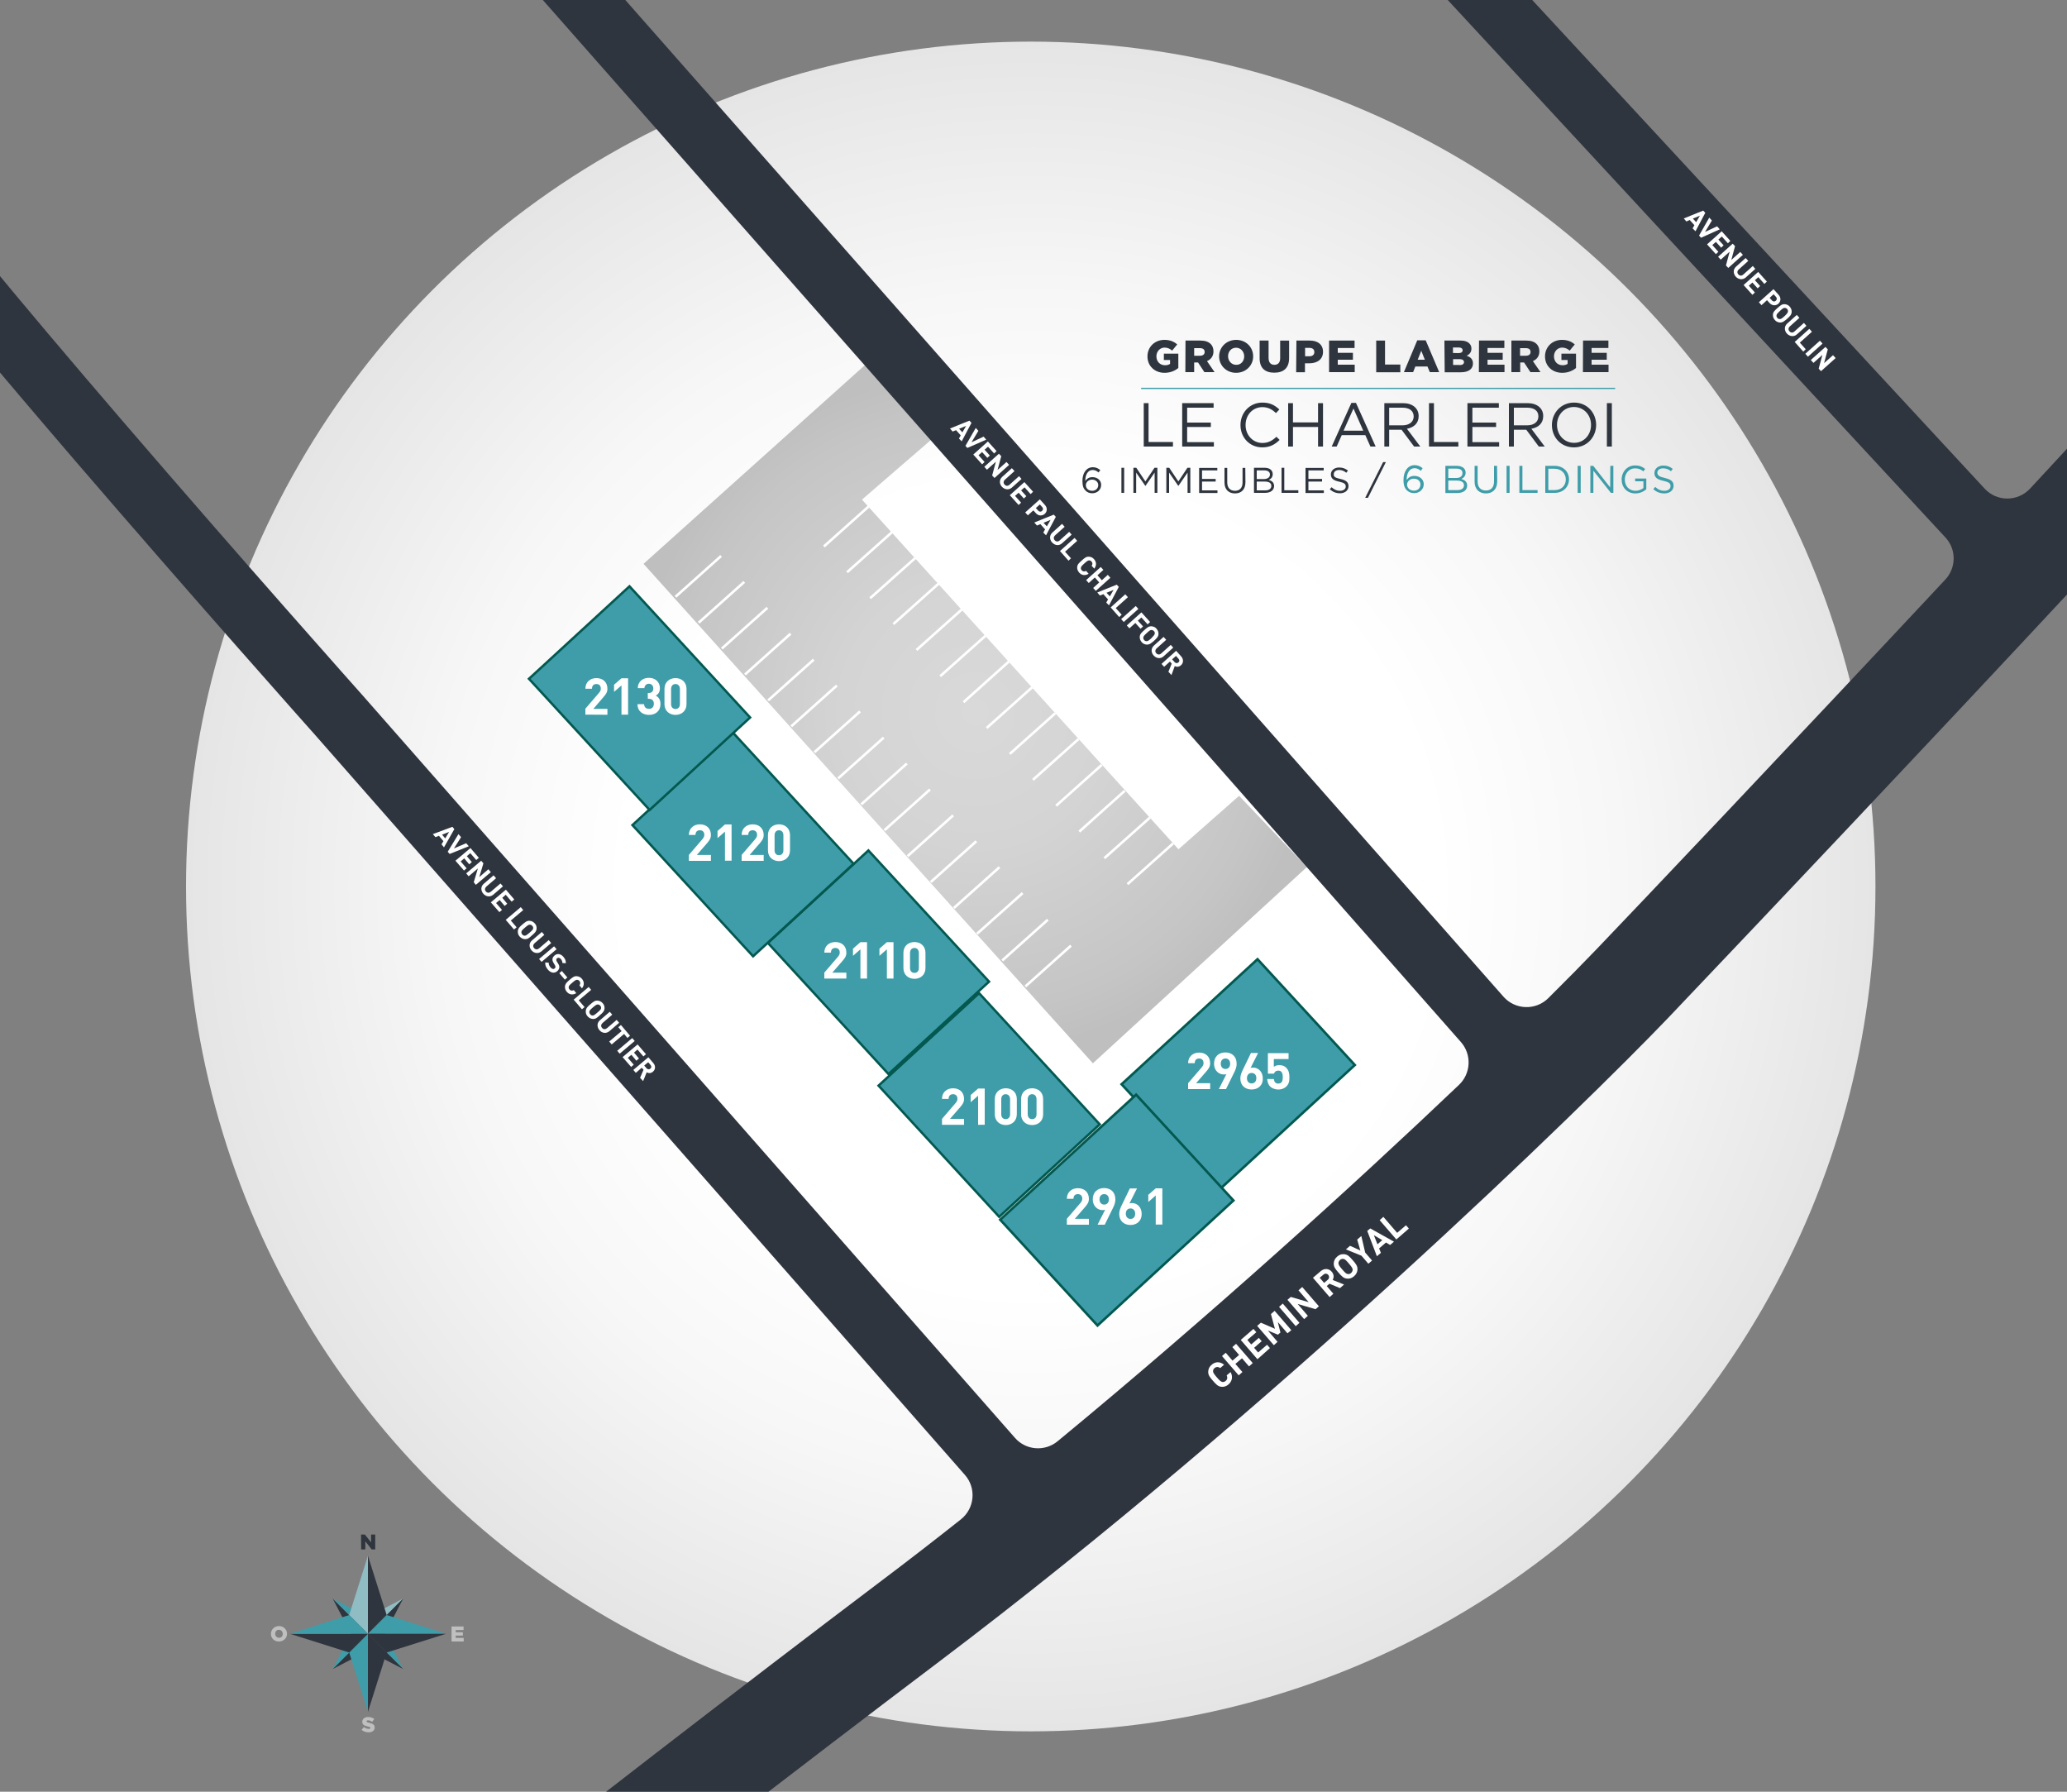 <?xml version="1.0" encoding="utf-8"?>
<!-- Generator: Adobe Illustrator 23.0.6, SVG Export Plug-In . SVG Version: 6.00 Build 0)  -->
<svg version="1.1" id="Calque_1" xmlns="http://www.w3.org/2000/svg" xmlns:xlink="http://www.w3.org/1999/xlink" x="0px" y="0px"
	 viewBox="0 0 1500 1300" style="enable-background:new 0 0 1500 1300;" xml:space="preserve">
<rect x="0" y="0" width="1500" height="1300" fill="#808080" stroke="none"/>
<style type="text/css">
	.st0{fill:url(#SVGID_1_);}
	.st1{fill:#90BCC4;}
	.st2{fill:#2F353E;}
	.st3{fill:#3E9DA8;}
	.st4{fill:#BFBFBF;}
	.st5{display:none;fill:#E5E5E5;}
	.st6{display:none;fill:url(#SVGID_2_);}
	.st7{display:none;}
	.st8{display:inline;fill:#2F353E;}
	.st9{display:inline;}
	.st10{fill:#CCFFFF;}
	.st11{fill:#3E9DA8;stroke:#035850;stroke-width:1.815;stroke-miterlimit:10;}
	.st12{fill:#3E9DA8;stroke:#035850;stroke-width:1.738;stroke-miterlimit:10;}
	.st13{fill:url(#SVGID_3_);}
	.st14{fill:none;stroke:#FFFFFF;stroke-width:1.839;stroke-miterlimit:10;}
	.st15{fill:#FFFFFF;}
	.st16{display:none;fill:none;stroke:#2F353E;stroke-width:72;stroke-miterlimit:10;}
	.st17{display:none;fill:none;stroke:#2F353E;stroke-width:45;stroke-miterlimit:10;}
	.st18{fill:none;stroke:#3E9DA8;stroke-width:0.905;stroke-miterlimit:10;}
</style>
<g id="Layer_6">
	
		<radialGradient id="SVGID_1_" cx="748" cy="-44.8" r="613" gradientTransform="matrix(1 0 0 1 0 688)" gradientUnits="userSpaceOnUse">
		<stop  offset="0.48" style="stop-color:#FFFFFF"/>
		<stop  offset="0.699" style="stop-color:#F7F7F7"/>
		<stop  offset="1" style="stop-color:#E5E5E5"/>
	</radialGradient>
	<circle class="st0" cx="748" cy="643.2" r="613"/>
	<g>
		<g>
			<polygon class="st1" points="267,1173.1 267,1185.4 292.6,1159.8 			"/>
			<polygon class="st2" points="292.6,1159.8 267,1185.4 279.3,1185.4 			"/>
		</g>
		<g>
			<polygon class="st2" points="267,1197.7 267,1185.4 241.4,1211 			"/>
			<polygon class="st3" points="241.4,1211 267,1185.4 254.7,1185.4 			"/>
		</g>
		<g>
			<polygon class="st3" points="279.3,1185.4 267,1185.4 292.6,1211 			"/>
			<polygon class="st2" points="292.6,1211 267,1185.4 267,1197.7 			"/>
		</g>
		<g>
			<polygon class="st2" points="254.7,1185.4 267,1185.4 241.4,1159.8 			"/>
			<polygon class="st3" points="241.4,1159.8 267,1185.4 267,1173.1 			"/>
		</g>
		<g>
			<polygon class="st1" points="253.4,1171.8 267,1185.4 267,1128.8 			"/>
			<polygon class="st2" points="267,1128.8 267,1185.4 280.6,1171.8 			"/>
		</g>
		<g>
			<polygon class="st2" points="280.6,1199 267,1185.4 267,1242.1 			"/>
			<polygon class="st3" points="267,1242.1 267,1185.4 253.4,1199 			"/>
		</g>
		<g>
			<polygon class="st3" points="280.6,1171.8 267,1185.4 323.7,1185.4 			"/>
			<polygon class="st2" points="323.7,1185.4 267,1185.4 280.6,1199 			"/>
		</g>
		<g>
			<polygon class="st2" points="253.4,1199 267,1185.4 210.4,1185.4 			"/>
			<polygon class="st3" points="210.4,1185.4 267,1185.4 253.4,1171.8 			"/>
		</g>
		<path class="st2" d="M262,1113.4h2.8l4.5,5.7v-5.7h3v10.8h-2.6l-4.6-5.9v5.9h-3L262,1113.4L262,1113.4z"/>
		<path class="st4" d="M262.4,1255.1l1.7-2c1.1,0.8,2.3,1.3,3.5,1.3c0.8,0,1.2-0.3,1.2-0.7l0,0c0-0.4-0.4-0.7-1.8-1
			c-2.3-0.5-4.1-1.2-4.1-3.4l0,0c0-2,1.6-3.5,4.2-3.5c1.8,0,3.3,0.5,4.5,1.4l-1.5,2.1c-1-0.7-2.1-1.1-3-1.1c-0.7,0-1.1,0.3-1.1,0.7
			l0,0c0,0.5,0.4,0.7,1.9,1.1c2.5,0.5,4,1.3,4,3.4l0,0c0,2.2-1.8,3.5-4.4,3.5C265.6,1256.9,263.7,1256.3,262.4,1255.1z"/>
		<path class="st4" d="M327.7,1180.1h8.7v2.6h-5.7v1.6h5.2v2.4h-5.2v1.7h5.8v2.6h-8.8V1180.1z"/>
		<path class="st4" d="M196.6,1185.5L196.6,1185.5c0-3.1,2.5-5.7,5.9-5.7c3.3,0,5.8,2.5,5.8,5.6l0,0c0,3.1-2.5,5.6-5.9,5.6
			C199.1,1191.1,196.6,1188.6,196.6,1185.5z M205.2,1185.5L205.2,1185.5c0-1.6-1.1-3-2.8-3c-1.6,0-2.7,1.3-2.7,2.9l0,0
			c0,1.6,1.1,2.9,2.8,2.9C204.1,1188.4,205.2,1187.1,205.2,1185.5z"/>
	</g>
</g>
<g id="Layer_3_copy">
	
		<rect x="468.9" y="644.8" transform="matrix(0.219 -0.976 0.976 0.219 -281.92 1029.564)" class="st5" width="66.8" height="92.2"/>
	
		<radialGradient id="SVGID_2_" cx="848.614" cy="-253.046" r="30.886" gradientTransform="matrix(0.855 -0.646 0.532 0.923 -88.564 1472.258)" gradientUnits="userSpaceOnUse">
		<stop  offset="0" style="stop-color:#34CFC6"/>
		<stop  offset="0.228" style="stop-color:#35CAC6"/>
		<stop  offset="0.488" style="stop-color:#38BCC6"/>
		<stop  offset="0.765" style="stop-color:#3EA6C6"/>
		<stop  offset="1" style="stop-color:#448CC6"/>
	</radialGradient>
	<polygon class="st6" points="469.7,699.8 476.8,668.3 534.2,681.2 527.2,712.7 	"/>
	<g class="st7">
		<ellipse transform="matrix(0.16 -0.987 0.987 0.16 -247.491 1081.109)" class="st8" cx="511.6" cy="686" rx="3" ry="3"/>
		<g class="st9">
			<g>
				<g>
					<g>
						<path class="st2" d="M499.2,693.1c1.7,0.1,2.5-0.3,3.4-0.8c1.1-0.5,2.3-1.1,4.6-1s3.4,0.8,4.5,1.4l0,0l-7.5-8.5
							c-1.1-1.2-2.7-1.9-4.4-1.7l-6.5,0.6c-0.7,0.1-1.2,0.7-1.1,1.3s0.7,1.2,1.4,1.1l6.5-0.6c0.9-0.1,1.7,0.2,2.3,0.9l0.7,0.8
							l-10,4.2c1.3,0.3,2.1,0.8,2.8,1.2C496.8,692.5,497.6,693,499.2,693.1z"/>
					</g>
				</g>
			</g>
			<g>
				<path class="st10" d="M512.6,693.7c-1.1-0.6-2.6-1.2-4.9-1.3c-2.9-0.1-4.5,0.6-5.9,1.3c-1.2,0.6-2.2,1.1-4.4,1
					c-2.1-0.1-3.1-0.7-4.3-1.4c-0.8-0.5-1.6-1-2.8-1.3l-4.6,2c2,0.4,3.3,1.2,4.5,1.9c1.4,0.8,2.6,1.6,5.3,1.7
					c2.6,0.1,3.9-0.5,5.4-1.2c1.7-0.8,3.7-1.8,7.3-1.6c3.6,0.2,5.5,1.3,7.1,2.2l0,0L512.6,693.7z"/>
			</g>
		</g>
	</g>
	
		<rect x="831.5" y="726.9" transform="matrix(0.736 -0.677 0.677 0.736 -290.156 814.61)" class="st11" width="134" height="104.3"/>
	
		<rect x="743.5" y="825.2" transform="matrix(0.736 -0.677 0.677 0.736 -380.033 780.974)" class="st11" width="134" height="104.3"/>
	
		<rect x="668.3" y="736.5" transform="matrix(0.736 -0.677 0.677 0.736 -352.921 698.066)" class="st12" width="99.1" height="129.3"/>
	
		<rect x="588" y="633" transform="matrix(0.736 -0.677 0.677 0.736 -304.057 616.338)" class="st12" width="99.1" height="129.3"/>
	
		<rect x="489.7" y="547.6" transform="matrix(0.736 -0.677 0.677 0.736 -272.178 527.152)" class="st12" width="99.1" height="129.3"/>
	
		<rect x="414.6" y="441.5" transform="matrix(0.736 -0.677 0.677 0.736 -220.17 448.248)" class="st12" width="99.1" height="129.3"/>
	
		<radialGradient id="SVGID_3_" cx="707.7" cy="-171.2" r="247.799" gradientTransform="matrix(1 0 0 1 0 688)" gradientUnits="userSpaceOnUse">
		<stop  offset="0" style="stop-color:#D9D9D9"/>
		<stop  offset="0.392" style="stop-color:#D4D4D4"/>
		<stop  offset="0.871" style="stop-color:#C5C5C5"/>
		<stop  offset="1" style="stop-color:#BFBFBF"/>
	</radialGradient>
	<polygon class="st13" points="899.2,577.4 855.2,616.2 625.5,362.5 684.5,311.5 630.8,262.1 467,409.1 793.1,771.5 948.4,629.1 	
		"/>
	<g>
		<g>
			<line class="st14" x1="631" y1="366.9" x2="597.9" y2="396.5"/>
			<line class="st14" x1="664.6" y1="404.5" x2="631.5" y2="434"/>
			<line class="st14" x1="681.4" y1="423.2" x2="648.3" y2="452.8"/>
			<line class="st14" x1="698.2" y1="442" x2="665.1" y2="471.6"/>
			<line class="st14" x1="647.8" y1="385.7" x2="614.7" y2="415.2"/>
		</g>
	</g>
	<g>
		<g>
			<line class="st14" x1="715.4" y1="461.1" x2="682.3" y2="490.6"/>
			<line class="st14" x1="749" y1="498.7" x2="716" y2="528.2"/>
			<line class="st14" x1="782.7" y1="536.2" x2="749.6" y2="565.8"/>
			<line class="st14" x1="799.5" y1="555" x2="766.4" y2="584.6"/>
			<line class="st14" x1="816.2" y1="573.8" x2="783.2" y2="603.4"/>
			<line class="st14" x1="732.2" y1="479.9" x2="699.2" y2="509.5"/>
			<line class="st14" x1="765.8" y1="517.5" x2="732.8" y2="547"/>
		</g>
	</g>
	<g>
		<g>
			<line class="st14" x1="523.3" y1="403.4" x2="490.2" y2="433"/>
			<line class="st14" x1="556.9" y1="441" x2="523.8" y2="470.6"/>
			<line class="st14" x1="590.5" y1="478.6" x2="557.4" y2="508.2"/>
			<line class="st14" x1="607.3" y1="497.4" x2="574.2" y2="527"/>
			<line class="st14" x1="624.1" y1="516.2" x2="591" y2="545.8"/>
			<line class="st14" x1="540.1" y1="422.2" x2="507" y2="451.8"/>
			<line class="st14" x1="573.7" y1="459.8" x2="540.6" y2="489.4"/>
		</g>
	</g>
	<g>
		<g>
			<line class="st14" x1="641.3" y1="535.2" x2="608.2" y2="564.8"/>
			<line class="st14" x1="674.9" y1="572.8" x2="641.8" y2="602.4"/>
			<line class="st14" x1="708.5" y1="610.4" x2="675.4" y2="640"/>
			<line class="st14" x1="725.3" y1="629.2" x2="692.2" y2="658.8"/>
			<line class="st14" x1="742.1" y1="648" x2="709" y2="677.5"/>
			<line class="st14" x1="658.1" y1="554" x2="625" y2="583.6"/>
			<line class="st14" x1="691.7" y1="591.6" x2="658.6" y2="621.2"/>
		</g>
	</g>
	<g>
		<g>
			<line class="st14" x1="834.5" y1="593.2" x2="801.4" y2="622.7"/>
			<line class="st14" x1="851.3" y1="612" x2="818.2" y2="641.5"/>
		</g>
	</g>
	<g>
		<g>
			<line class="st14" x1="760.4" y1="667.3" x2="727.3" y2="696.9"/>
			<line class="st14" x1="777.2" y1="686.1" x2="744.1" y2="715.7"/>
		</g>
	</g>
	<g>
		<path class="st15" d="M424.8,518.5v-4.3l9.8-11.4c1-1.1,1.4-2,1.4-3.2c0-2-1.1-3.3-3.2-3.3c-1.6,0-3.2,0.8-3.2,3.4h-4.8
			c0-4.8,3.5-7.7,8-7.7c4.7,0,8,2.9,8,7.7c0,2.5-1,3.9-2.8,6l-7.4,8.6h10.2v4.3L424.8,518.5L424.8,518.5z"/>
		<path class="st15" d="M451,518.5v-21.2l-5.4,4.7v-5.2l5.4-4.7h4.8v26.4H451z"/>
		<path class="st15" d="M471,518.7c-4.3,0-8.3-2.3-8.4-7.8h4.8c0.1,2.4,1.7,3.4,3.6,3.4c2.1,0,3.5-1.3,3.5-3.7
			c0-2.2-1.3-3.6-3.7-3.6h-0.7v-4.2h0.7c2.3,0,3.3-1.4,3.3-3.3c0-2.2-1.5-3.4-3.2-3.4c-1.8,0-3.1,1.2-3.3,3.2h-4.8
			c0.1-4.7,3.6-7.5,8.1-7.5c4.7,0,8,3.1,8,7.5c0,2.9-1.3,4.5-3,5.4c1.9,1,3.4,2.8,3.4,6C479.3,516.1,475.5,518.7,471,518.7z"/>
		<path class="st15" d="M490.2,518.7c-4.3,0-8-2.8-8-7.8v-11.1c0-5,3.7-7.8,8-7.8s8,2.8,8,7.8v11.1
			C498.2,515.9,494.5,518.7,490.2,518.7z M493.4,499.9c0-2.2-1.3-3.6-3.2-3.6c-1.9,0-3.2,1.4-3.2,3.6v11c0,2.2,1.3,3.5,3.2,3.5
			s3.2-1.3,3.2-3.5V499.9z"/>
	</g>
	<g>
		<path class="st15" d="M499.9,624.6v-4.3l9.8-11.4c1-1.2,1.4-2,1.4-3.2c0-2-1.1-3.3-3.2-3.3c-1.6,0-3.2,0.8-3.2,3.4h-4.8
			c0-4.8,3.5-7.7,8-7.7c4.7,0,8,2.9,8,7.7c0,2.5-1,3.9-2.8,6l-7.4,8.5h10.2v4.3H499.9L499.9,624.6z"/>
		<path class="st15" d="M526.1,624.6v-21.2l-5.4,4.7v-5.2l5.4-4.7h4.8v26.3h-4.8V624.6z"/>
		<path class="st15" d="M538.2,624.6v-4.3l9.8-11.4c1-1.2,1.4-2,1.4-3.2c0-2-1.2-3.3-3.2-3.3c-1.6,0-3.2,0.8-3.2,3.4h-4.8
			c0-4.8,3.5-7.7,8-7.7c4.7,0,8,2.9,8,7.7c0,2.5-1,3.9-2.8,6l-7.4,8.5h10.2v4.3H538.2L538.2,624.6z"/>
		<path class="st15" d="M565.3,624.8c-4.3,0-8-2.8-8-7.8v-11.1c0-5,3.7-7.8,8-7.8s8,2.8,8,7.8V617
			C573.3,622,569.6,624.8,565.3,624.8z M568.5,606c0-2.2-1.3-3.6-3.2-3.6s-3.2,1.4-3.2,3.6v11c0,2.2,1.3,3.5,3.2,3.5
			s3.2-1.3,3.2-3.5V606z"/>
	</g>
	<g>
		<path class="st15" d="M598.2,710v-4.3l9.8-11.4c1-1.2,1.4-2,1.4-3.2c0-2-1.2-3.3-3.2-3.3c-1.6,0-3.2,0.8-3.2,3.4h-4.8
			c0-4.8,3.5-7.7,8-7.7c4.7,0,8,2.9,8,7.7c0,2.5-1,3.9-2.8,6l-7.4,8.5h10.2v4.3H598.2L598.2,710z"/>
		<path class="st15" d="M624.4,710v-21.2l-5.4,4.7v-5.2l5.4-4.7h4.8V710H624.4z"/>
		<path class="st15" d="M643.6,710v-21.2l-5.4,4.7v-5.2l5.4-4.7h4.8V710H643.6z"/>
		<path class="st15" d="M663.6,710.2c-4.3,0-8-2.8-8-7.8v-11.1c0-5,3.7-7.8,8-7.8s8,2.8,8,7.8v11.1
			C671.6,707.4,667.9,710.2,663.6,710.2z M666.8,691.4c0-2.2-1.3-3.6-3.2-3.6s-3.2,1.4-3.2,3.6v11c0,2.2,1.3,3.5,3.2,3.5
			s3.2-1.3,3.2-3.5V691.4z"/>
	</g>
	<g>
		<path class="st15" d="M683.6,816.1v-4.3l9.8-11.4c1-1.2,1.4-2,1.4-3.2c0-2-1.2-3.3-3.2-3.3c-1.6,0-3.2,0.8-3.2,3.4h-4.8
			c0-4.8,3.5-7.7,8-7.7c4.7,0,8,2.9,8,7.7c0,2.5-1,3.9-2.8,6l-7.4,8.5h10.2v4.3H683.6L683.6,816.1z"/>
		<path class="st15" d="M709.8,816.1V795l-5.4,4.7v-5.2l5.4-4.7h4.8v26.3H709.8z"/>
		<path class="st15" d="M729.9,816.3c-4.3,0-8-2.8-8-7.8v-11.1c0-5,3.7-7.8,8-7.8s8,2.8,8,7.8v11.1
			C737.8,813.5,734.2,816.3,729.9,816.3z M733,797.5c0-2.2-1.3-3.6-3.2-3.6s-3.2,1.4-3.2,3.6v11c0,2.2,1.3,3.5,3.2,3.5
			s3.2-1.3,3.2-3.5V797.5z"/>
		<path class="st15" d="M749,816.3c-4.3,0-8-2.8-8-7.8v-11.1c0-5,3.7-7.8,8-7.8s8,2.8,8,7.8v11.1C757,813.5,753.3,816.3,749,816.3z
			 M752.2,797.5c0-2.2-1.3-3.6-3.2-3.6s-3.2,1.4-3.2,3.6v11c0,2.2,1.3,3.5,3.2,3.5s3.2-1.3,3.2-3.5V797.5z"/>
	</g>
	<g>
		<path class="st15" d="M774.2,888.6v-4.3l9.8-11.4c1-1.2,1.4-2,1.4-3.2c0-2-1.2-3.3-3.2-3.3c-1.6,0-3.2,0.8-3.2,3.4h-4.8
			c0-4.8,3.5-7.7,8-7.7c4.7,0,8,2.9,8,7.7c0,2.5-1,3.9-2.8,6l-7.4,8.5h10.2v4.3H774.2L774.2,888.6z"/>
		<path class="st15" d="M807.3,877.2l-5.6,11.4h-5.2l5.5-10.9c-0.6,0.3-1.3,0.3-2,0.3c-3.5,0-7-2.9-7-7.8c0-5.2,3.5-8.2,8.2-8.2
			s8.2,2.9,8.2,8.1C809.5,872.6,808.5,874.8,807.3,877.2z M801.3,866.4c-2,0-3.4,1.4-3.4,3.8c0,2.3,1.4,3.8,3.4,3.8s3.4-1.4,3.4-3.8
			C804.7,867.8,803.3,866.4,801.3,866.4z"/>
		<path class="st15" d="M820.4,888.8c-4.7,0-8.2-2.9-8.2-8.1c0-2.4,1-4.6,2.2-7l5.5-11.4h5.2l-5.5,10.9c0.6-0.3,1.3-0.3,2-0.3
			c3.5,0,6.9,2.9,6.9,7.8C828.6,885.8,825,888.8,820.4,888.8z M820.4,876.8c-2,0-3.4,1.4-3.4,3.8s1.4,3.8,3.4,3.8s3.4-1.4,3.4-3.8
			C823.8,878.3,822.4,876.8,820.4,876.8z"/>
		<path class="st15" d="M838.7,888.6v-21.2l-5.4,4.7v-5.2l5.4-4.7h4.8v26.3h-4.8V888.6z"/>
	</g>
	<g>
		<path class="st15" d="M862.2,790.2v-4.3l9.8-11.4c1-1.2,1.4-2,1.4-3.2c0-2-1.2-3.3-3.2-3.3c-1.6,0-3.2,0.8-3.2,3.4h-4.8
			c0-4.8,3.5-7.7,8-7.7c4.7,0,8,2.9,8,7.7c0,2.5-1,3.9-2.8,6l-7.4,8.5h10.2v4.3H862.2L862.2,790.2z"/>
		<path class="st15" d="M895.3,778.8l-5.6,11.4h-5.2l5.5-10.9c-0.6,0.3-1.3,0.3-2,0.3c-3.5,0-7-2.9-7-7.8c0-5.2,3.5-8.2,8.2-8.2
			s8.2,2.9,8.2,8.1C897.5,774.2,896.5,776.5,895.3,778.8z M889.3,768c-2,0-3.4,1.4-3.4,3.8c0,2.3,1.4,3.8,3.4,3.8s3.4-1.4,3.4-3.8
			S891.3,768,889.3,768z"/>
		<path class="st15" d="M908.3,790.5c-4.7,0-8.2-2.9-8.2-8.1c0-2.4,1-4.6,2.2-7l5.5-11.4h5.2l-5.5,10.9c0.6-0.3,1.3-0.3,2-0.3
			c3.5,0,6.9,2.9,6.9,7.8C916.6,787.4,913,790.5,908.3,790.5z M908.3,778.5c-2,0-3.4,1.4-3.4,3.8s1.4,3.8,3.4,3.8s3.4-1.4,3.4-3.8
			C911.8,780,910.4,778.5,908.3,778.5z"/>
		<path class="st15" d="M933.5,788.3c-1.2,1.2-3.1,2.2-5.8,2.2s-4.7-1-5.9-2.1c-1.6-1.6-2-3.5-2.2-5.5h4.8c0.3,2.1,1.2,3.3,3.2,3.3
			c0.9,0,1.7-0.3,2.3-0.8c0.8-0.8,1-2.3,1-3.9c0-3-0.9-4.7-3.2-4.7c-2,0-2.8,1.1-3.2,2.2h-4.4v-14.9h15v4.3h-10.7v5.7
			c0.7-0.7,2.2-1.3,4-1.3c2.2,0,3.8,0.7,4.9,1.8c2.1,2.1,2.4,4.5,2.4,7C935.8,784.3,935.4,786.4,933.5,788.3z"/>
	</g>
</g>
<g id="Calque_8">
	<path class="st2" d="M1655.6,153.1c-34.9,41.4-105.2,118.3-182.5,201.5c-8.9,9.5-24,9.5-32.8,0L866.8-264.7
		c-8.4-9.1-22.6-9.6-31.6-1.2l-0.2,0.2c-9.1,8.4-9.6,22.6-1.2,31.6l578,624.1c8,8.6,7.9,21.9-0.1,30.5
		c-112.9,120.8-224.8,238.7-253.1,268.2c-9.4,9.8-21.2,21.8-35,35.5c-9.1,9.1-24.1,8.6-32.6-1.1C950.2,563.4,418.2-40.3,379.5-84.3
		c-40.7-46.2-75-82.7-104.6-106.5c-10.4-8.4-25.8-5.9-32.9,5.4l-0.1,0.2c-6.1,9.6-4,22.4,4.9,29.5c29,23.2,64.4,61.9,99,101.1
		c39,44.2,578.2,656.1,714.4,810.7c7.9,9,7.3,22.7-1.4,31c-76.5,72.8-180.6,167.3-291.3,258.6c-9.3,7.7-23.1,6.6-31-2.5l-474-539.4
		l-0.1-0.1c-0.9-1-86.6-97.2-173.5-198.3C-72,118.2-92.2,82.7-94.6,76.3l0,0l-17.3,5.9c-13.9,4.8-19.5,21.5-11.2,33.7
		c18.7,27.5,63.9,86,177.1,217.8c86.5,100.6,172.1,196.7,174.8,199.7l471.4,536.7c8.5,9.6,7.1,24.4-2.9,32.3
		c-19.7,15.6-39.5,30.9-59.3,45.8c-200.3,151.2-487.2,377.2-560.5,435.1c-9.7,7.7-11.4,21.8-3.7,31.4l16.9,21.4
		c7.7,9.7,21.7,11.3,31.4,3.7c73.2-57.8,359.6-283.4,559.3-434.1c241.7-182.4,468.8-404.1,529.3-467.3
		c4.1-4.3,395.9-415.7,500.6-539.7c8.2-9.7,6.7-24.2-3.3-32l-21.4-16.8C1677,142.5,1663.3,143.9,1655.6,153.1z"/>
	<path class="st16" d="M1697.5,158.6c-66,84-447,486-513,555s-292.5,288-525,463.5S82.1,1625.5,82.1,1625.5"/>
	<path class="st17" d="M-115.9,83.6c16.5,48,361.5,435,361.5,435l508.5,579"/>
	<path class="st17" d="M242.6-186.4c33,21,75,66,120,117s745.5,846,745.5,846"/>
	<line class="st17" x1="1454.6" y1="403.1" x2="835.1" y2="-265.9"/>
	<g>
		<g>
			<path class="st15" d="M695.9,318.2l1.3-2.3l-3.4-3.8l-2.5,1l-1.9-2.2l14.1-5.7l1.5,1.6l-7.1,13.4L695.9,318.2z M701.1,309
				l-5.1,2.1l2.4,2.6L701.1,309z"/>
			<path class="st15" d="M702,325l-1.4-1.5l7.5-13l1.9,2.1l-5,8.3l8.8-4.1l1.9,2.2L702,325z"/>
			<path class="st15" d="M706.3,329.8l10.6-9.5l6.3,7l-1.8,1.7l-4.4-4.9l-2.5,2.2l3.8,4.2l-1.8,1.7l-3.8-4.2l-2.6,2.3l4.4,4.9
				l-1.8,1.7L706.3,329.8z"/>
			<path class="st15" d="M720,345l2.7-10l-6.5,5.8l-1.9-2.1l10.6-9.5l1.7,1.8l-2.7,10l6.5-5.8l1.9,2.1l-10.6,9.5L720,345z"/>
			<path class="st15" d="M727.1,353.2c-2-2.2-2-5.2,0.2-7.2l7-6.3l1.9,2.1l-6.9,6.2c-1.2,1.1-1.3,2.5-0.3,3.6s2.4,1.2,3.6,0.1
				l6.9-6.2l1.8,2l-7,6.3C732.1,355.7,729.1,355.3,727.1,353.2z"/>
			<path class="st15" d="M732.8,359.3l10.6-9.5l6.3,7l-1.8,1.7l-4.4-4.9l-2.5,2.2l3.8,4.2l-1.8,1.7l-3.8-4.2l-2.6,2.3l4.4,4.9
				l-1.8,1.7L732.8,359.3z"/>
			<path class="st15" d="M751.7,372.3l-1.8-2l-4,3.6l-1.9-2.1l10.6-9.5l3.7,4.1c2,2.2,1.6,4.9-0.2,6.5
				C756.3,374.4,753.6,374.5,751.7,372.3z M756.3,367.9l-1.7-1.9l-2.9,2.6l1.7,1.9c0.8,0.9,2,1,2.8,0.2S757.2,368.8,756.3,367.9z"/>
			<path class="st15" d="M757.1,386.4l1.3-2.3l-3.4-3.8l-2.5,1l-1.9-2.2l14.1-5.7l1.5,1.6l-7.1,13.4L757.1,386.4z M762.4,377.2
				l-5.1,2.1l2.4,2.6L762.4,377.2z"/>
			<path class="st15" d="M763.5,393.6c-2-2.2-2-5.2,0.2-7.2l7-6.3l1.9,2.1l-6.9,6.2c-1.2,1.1-1.3,2.5-0.3,3.6s2.4,1.2,3.6,0.1
				l6.9-6.2l1.8,2l-7,6.3C768.5,396.2,765.5,395.8,763.5,393.6z"/>
			<path class="st15" d="M769.2,399.8l10.6-9.5l1.9,2.1l-8.8,7.9l4.3,4.8l-1.8,1.7L769.2,399.8z"/>
			<path class="st15" d="M783.1,415.4c-1-1.2-1.5-2.5-1.4-3.9c0.1-2,1.5-3.2,3.3-4.8c1.8-1.6,3.1-2.9,5.2-2.8
				c1.4,0.1,2.7,0.6,3.7,1.8c1.8,2,2,4.5,0.2,6.9l-1.9-2.1c0.7-1,0.8-2.1-0.1-3.1c-0.5-0.6-1.1-0.8-1.7-0.8c-0.8,0-1.4,0.3-3.5,2.2
				s-2.4,2.4-2.5,3.2c-0.1,0.6,0.1,1.2,0.6,1.8c0.9,1,2.1,1,3.1,0.4l1.9,2.1C787.4,417.9,784.8,417.4,783.1,415.4z"/>
			<path class="st15" d="M793.3,426.6l4.4-4l-3.2-3.6l-4.4,4l-1.9-2.1l10.6-9.5l1.9,2.1l-4.3,3.9l3.2,3.6l4.3-3.9l1.9,2.1l-10.6,9.5
				L793.3,426.6z"/>
			<path class="st15" d="M802.8,437.2l1.3-2.3l-3.4-3.8l-2.5,1l-1.9-2.2l14.1-5.7l1.5,1.6l-7.1,13.4L802.8,437.2z M808.1,428
				l-5.1,2.1l2.4,2.6L808.1,428z"/>
			<path class="st15" d="M806,440.7l10.6-9.5l1.9,2.1l-8.8,7.9l4.3,4.8l-1.8,1.7L806,440.7z"/>
			<path class="st15" d="M813.6,449.2l10.6-9.5l1.9,2.1l-10.6,9.5L813.6,449.2z"/>
			<path class="st15" d="M828.3,448l-2.6,2.3l3.8,4.2l-1.8,1.7l-3.8-4.2l-4.3,3.9l-1.9-2.1l10.6-9.5l6.3,7l-1.8,1.7L828.3,448z"/>
			<path class="st15" d="M832.2,467.7c-1.4-0.1-2.7-0.6-3.7-1.8s-1.5-2.5-1.4-3.9c0.1-2,1.5-3.2,3.3-4.8c1.8-1.6,3.1-2.9,5.2-2.8
				c1.4,0.1,2.7,0.6,3.7,1.8s1.5,2.5,1.4,3.9c-0.1,2-1.5,3.2-3.3,4.9C835.5,466.6,834.2,467.8,832.2,467.7z M838,459.7
				c0.1-0.6-0.1-1.3-0.6-1.8s-1.2-0.8-1.8-0.8c-0.8,0-1.4,0.3-3.4,2.2c-2,1.8-2.4,2.4-2.5,3.2c-0.1,0.6,0.1,1.3,0.6,1.9
				s1.1,0.8,1.8,0.8c0.8,0,1.4-0.3,3.4-2.1C837.5,461,837.9,460.5,838,459.7z"/>
			<path class="st15" d="M837.2,475.6c-2-2.2-2-5.2,0.2-7.2l7-6.3l1.9,2.1l-6.9,6.2c-1.2,1.1-1.3,2.5-0.3,3.6s2.4,1.2,3.6,0.1
				l6.9-6.2l1.8,2l-7,6.3C842.2,478.2,839.2,477.8,837.2,475.6z"/>
			<path class="st15" d="M847.9,487.4l2.4-5.9L849,480l-4.2,3.8l-1.9-2.1l10.6-9.5l3.7,4.1c1.9,2.2,1.6,4.8-0.2,6.4
				c-1.5,1.3-3.2,1.3-4.5,0.6l-2.4,6.5L847.9,487.4z M855.2,477.9l-1.8-2l-2.8,2.5l1.8,2c0.8,0.9,1.9,1,2.8,0.2
				S856,478.8,855.2,477.9z"/>
		</g>
	</g>
	<g>
		<g>
			<path class="st15" d="M1228.3,165.7l1.3-2.3l-3.4-3.8l-2.4,1.1l-1.9-2.2l14.1-5.7l1.5,1.6l-7.1,13.4L1228.3,165.7z M1233.6,156.5
				l-5.1,2.1l2.4,2.6L1233.6,156.5z"/>
			<path class="st15" d="M1234.4,172.5l-1.4-1.6l7.4-13l1.9,2.1l-5,8.3l8.8-4.1l1.9,2.2L1234.4,172.5z"/>
			<path class="st15" d="M1238.8,177.3l10.6-9.5l6.3,7l-1.8,1.7l-4.4-4.9l-2.5,2.2l3.8,4.2l-1.8,1.7l-3.8-4.2l-2.6,2.3l4.4,4.9
				l-1.8,1.7L1238.8,177.3z"/>
			<path class="st15" d="M1252.5,192.6l2.7-10l-6.5,5.8l-1.9-2.1l10.6-9.5l1.7,1.8l-2.7,10l6.5-5.8l1.9,2.1l-10.6,9.5L1252.5,192.6z
				"/>
			<path class="st15" d="M1259.6,200.7c-1.9-2.2-2-5.2,0.2-7.2l7-6.3l1.9,2.1l-6.9,6.2c-1.2,1.1-1.3,2.5-0.3,3.6s2.4,1.2,3.6,0.1
				l6.9-6.2l1.8,2.1l-7,6.3C1264.6,203.2,1261.6,202.9,1259.6,200.7z"/>
			<path class="st15" d="M1265.3,206.8l10.6-9.5l6.3,7l-1.8,1.7l-4.4-4.9l-2.5,2.2l3.8,4.2l-1.8,1.7l-3.8-4.2l-2.6,2.3l4.4,4.9
				l-1.8,1.7L1265.3,206.8z"/>
			<path class="st15" d="M1284.1,219.8l-1.8-2l-4,3.6l-1.9-2.1l10.6-9.5l3.7,4.1c2,2.2,1.6,4.9-0.2,6.5
				C1288.8,221.9,1286.1,222,1284.1,219.8z M1288.8,215.4l-1.7-1.9l-2.9,2.6l1.7,1.9c0.8,0.9,2,1,2.8,0.2S1289.7,216.3,1288.8,215.4
				z"/>
			<path class="st15" d="M1291.7,234c-1.4-0.1-2.7-0.6-3.7-1.8c-1.1-1.2-1.5-2.5-1.4-3.9c0.1-2,1.5-3.2,3.3-4.8s3.1-2.9,5.2-2.8
				c1.4,0.1,2.7,0.6,3.7,1.8s1.5,2.5,1.4,3.9c-0.1,2-1.4,3.2-3.3,4.9C1295,232.9,1293.7,234.1,1291.7,234z M1297.5,226
				c0.1-0.6-0.1-1.3-0.6-1.8c-0.5-0.6-1.2-0.8-1.8-0.8c-0.8,0-1.4,0.3-3.4,2.2s-2.4,2.4-2.5,3.2c-0.1,0.6,0.1,1.3,0.6,1.9
				s1.2,0.8,1.8,0.8c0.8,0,1.4-0.3,3.4-2.1C1297.1,227.4,1297.4,226.8,1297.5,226z"/>
			<path class="st15" d="M1296.7,242c-1.9-2.2-2-5.2,0.2-7.2l7-6.3l1.9,2.1l-6.9,6.2c-1.2,1.1-1.3,2.5-0.3,3.6s2.4,1.2,3.6,0.1
				l6.9-6.2l1.8,2.1l-7,6.3C1301.7,244.6,1298.7,244.1,1296.7,242z"/>
			<path class="st15" d="M1302.4,248.1l10.6-9.5l1.9,2.1l-8.8,7.9l4.3,4.8l-1.8,1.7L1302.4,248.1z"/>
			<path class="st15" d="M1310.1,256.7l10.6-9.5l1.9,2.1l-10.6,9.5L1310.1,256.7z"/>
			<path class="st15" d="M1319.8,267.5l2.7-10l-6.5,5.8l-1.9-2.1l10.6-9.5l1.7,1.8l-2.7,10l6.5-5.8l1.9,2.1l-10.6,9.5L1319.8,267.5z
				"/>
		</g>
	</g>
	<g>
		<g>
			<path class="st15" d="M320.4,612.6l1.4-2.3l-3.3-3.9l-2.5,1l-1.9-2.2l14.2-5.3l1.4,1.7l-7.5,13.2L320.4,612.6z M325.9,603.6
				l-5.1,2l2.3,2.7L325.9,603.6z"/>
			<path class="st15" d="M326.3,619.6l-1.4-1.6l7.8-12.8l1.9,2.2l-5.2,8.2l8.9-3.8l1.9,2.2L326.3,619.6z"/>
			<path class="st15" d="M330.5,624.5l10.9-9.2l6.1,7.1l-1.9,1.6l-4.3-5l-2.5,2.2l3.6,4.3l-1.9,1.6l-3.6-4.3l-2.6,2.2l4.3,5
				l-1.9,1.6L330.5,624.5z"/>
			<path class="st15" d="M343.8,640.1l3-10l-6.7,5.7l-1.8-2.1l10.9-9.2l1.6,1.9l-3,10l6.6-5.7l1.8,2.1l-10.9,9.2L343.8,640.1z"/>
			<path class="st15" d="M350.7,648.4c-1.9-2.2-1.9-5.3,0.4-7.2l7.1-6.1l1.8,2.1l-7,6c-1.2,1.1-1.4,2.4-0.4,3.6s2.4,1.2,3.6,0.2l7-6
				l1.8,2.1l-7.1,6.1C355.6,651.1,352.6,650.6,350.7,648.4z"/>
			<path class="st15" d="M356.2,654.7l10.9-9.2l6.1,7.1l-1.9,1.6l-4.3-5l-2.5,2.2l3.6,4.3l-1.9,1.6l-3.6-4.3l-2.6,2.2l4.3,5
				l-1.9,1.6L356.2,654.7z"/>
			<path class="st15" d="M367,667.4l10.9-9.2l1.8,2.1l-9,7.6l4.2,4.9l-1.9,1.6L367,667.4z"/>
			<path class="st15" d="M380.8,681.4c-1.4-0.1-2.6-0.7-3.7-1.9s-1.4-2.5-1.3-4c0.2-2,1.5-3.2,3.4-4.8s3.2-2.8,5.2-2.6
				c1.4,0.1,2.6,0.7,3.7,1.9s1.4,2.5,1.3,3.9c-0.2,2-1.5,3.2-3.4,4.8C384.2,680.4,382.9,681.6,380.8,681.4z M386.9,673.6
				c0.1-0.6-0.1-1.3-0.6-1.8c-0.5-0.6-1.1-0.9-1.8-0.9c-0.8,0-1.4,0.3-3.5,2.1s-2.5,2.3-2.6,3.1c-0.1,0.6,0.1,1.3,0.6,1.9
				c0.5,0.6,1.1,0.9,1.7,0.9c0.8,0,1.4-0.3,3.5-2.1C386.4,674.9,386.8,674.4,386.9,673.6z"/>
			<path class="st15" d="M385.7,689.5c-1.9-2.2-1.9-5.3,0.4-7.2l7.1-6.1l1.8,2.1l-7,6c-1.2,1.1-1.4,2.4-0.4,3.6s2.4,1.2,3.6,0.2l7-6
				l1.8,2.1l-7.1,6.1C390.6,692.2,387.5,691.7,385.7,689.5z"/>
			<path class="st15" d="M391.2,695.8l10.9-9.2l1.8,2.1l-10.9,9.2L391.2,695.8z"/>
			<path class="st15" d="M397.6,703.5c-1.4-1.6-2.1-3.2-1.9-5.2l2.5,0.2c-0.1,1.3,0.5,2.4,1.3,3.4c1.1,1.2,2.1,1.5,3,0.8
				c0.4-0.3,0.6-0.7,0.6-1.1c0-0.4-0.1-0.7-0.4-1.3l-0.9-1.5c-0.6-1-1-2-0.9-2.9c0.1-1,0.6-1.8,1.5-2.6c1.9-1.7,4.5-1.4,6.5,1
				c1.3,1.5,1.8,2.9,1.7,4.6l-2.5-0.2c0.1-1.2-0.5-2.1-1.1-2.9c-1-1.1-2-1.1-2.8-0.5c-0.3,0.2-0.5,0.6-0.5,1s0.1,0.9,0.4,1.4
				l0.9,1.4c0.7,1.1,1,2,0.9,2.8c-0.1,1-0.6,2-1.6,2.8C402.2,706.5,399.5,705.8,397.6,703.5z"/>
			<path class="st15" d="M405.9,706.1l1.8-1.6l4,4.7l-1.8,1.6L405.9,706.1z"/>
			<path class="st15" d="M411.3,719.6c-1-1.2-1.4-2.5-1.3-3.9c0.2-2,1.5-3.2,3.4-4.8s3.2-2.8,5.2-2.6c1.4,0.1,2.7,0.7,3.7,1.9
				c1.7,2,1.9,4.6,0,6.9l-1.8-2.2c0.7-1,0.9-2.1,0-3.1c-0.5-0.6-1.1-0.9-1.7-0.9c-0.8,0-1.4,0.3-3.5,2.1s-2.5,2.3-2.6,3.1
				c-0.1,0.6,0.1,1.3,0.6,1.8c0.9,1.1,2,1,3.1,0.5l1.8,2.2C415.5,722.2,413,721.6,411.3,719.6z"/>
			<path class="st15" d="M416.3,725.3l10.9-9.2l1.8,2.1l-9,7.6l4.2,4.9l-1.9,1.6L416.3,725.3z"/>
			<path class="st15" d="M430.1,739.3c-1.4-0.1-2.6-0.7-3.7-1.9s-1.4-2.5-1.3-4c0.2-2,1.5-3.2,3.4-4.8s3.2-2.8,5.2-2.6
				c1.4,0.1,2.6,0.7,3.7,1.9s1.4,2.5,1.3,3.9c-0.2,2-1.5,3.2-3.4,4.8C433.5,738.3,432.2,739.5,430.1,739.3z M436.2,731.5
				c0.1-0.6-0.1-1.3-0.6-1.8c-0.5-0.6-1.1-0.9-1.8-0.9c-0.8,0-1.4,0.3-3.5,2.1s-2.5,2.3-2.6,3.1c-0.1,0.6,0.1,1.3,0.6,1.9
				c0.5,0.6,1.1,0.9,1.7,0.9c0.8,0,1.4-0.3,3.5-2.1C435.7,732.8,436.1,732.3,436.2,731.5z"/>
			<path class="st15" d="M435,747.4c-1.9-2.2-1.9-5.3,0.4-7.2l7.1-6.1l1.8,2.1l-7,6c-1.2,1.1-1.4,2.4-0.4,3.6s2.4,1.2,3.6,0.2l7-6
				l1.8,2.1l-7.1,6.1C439.9,750.1,436.9,749.7,435,747.4z"/>
			<path class="st15" d="M452.9,750.2l-9,7.6l-1.8-2.1l9-7.6l-2.4-2.8l1.9-1.6l6.6,7.8l-1.9,1.6L452.9,750.2z"/>
			<path class="st15" d="M447.9,762.4l10.9-9.2l1.8,2.1l-10.9,9.2L447.9,762.4z"/>
			<path class="st15" d="M451.8,767l10.9-9.2l6.1,7.1l-1.9,1.6l-4.3-5l-2.5,2.2l3.6,4.3l-1.9,1.6l-3.6-4.3l-2.6,2.2l4.3,5l-1.9,1.6
				L451.8,767z"/>
			<path class="st15" d="M464.5,782l2.5-5.8l-1.3-1.5l-4.3,3.7l-1.8-2.1l10.9-9.2l3.6,4.2c1.9,2.2,1.5,4.8-0.3,6.3
				c-1.5,1.3-3.3,1.2-4.5,0.4l-2.6,6.4L464.5,782z M472.1,772.7l-1.7-2l-2.9,2.4l1.7,2c0.8,0.9,1.9,1,2.7,0.3
				C472.8,774.8,472.9,773.7,472.1,772.7z"/>
		</g>
	</g>
	<g>
		<g>
			<path class="st15" d="M891.5,1004.5c-1.5,1.3-3.3,1.9-5.1,1.7c-2.6-0.2-4.1-2-6.2-4.4c-2.1-2.4-3.6-4.1-3.4-6.8
				c0.1-1.8,0.9-3.5,2.5-4.8c2.6-2.3,6-2.5,9,0l-2.8,2.4c-1.2-0.9-2.7-1.1-4.1,0c-0.8,0.6-1.1,1.5-1.1,2.2c0,1,0.4,1.8,2.7,4.5
				s3.1,3.2,4.1,3.4c0.8,0.1,1.6-0.1,2.4-0.8c1.4-1.2,1.3-2.7,0.7-4l2.8-2.4C894.9,998.9,894.1,1002.2,891.5,1004.5z"/>
			<path class="st15" d="M906.4,991.4l-5.1-5.9l-4.8,4.1l5.1,5.9l-2.7,2.4l-12.1-14l2.7-2.4l4.9,5.7l4.8-4.1l-4.9-5.7l2.7-2.4
				l12.1,14L906.4,991.4z"/>
			<path class="st15" d="M912.5,986.2l-12.1-14l9.2-8l2.1,2.4l-6.5,5.6l2.8,3.3l5.5-4.8l2.1,2.4l-5.5,4.8l2.9,3.4l6.5-5.6l2.1,2.4
				L912.5,986.2z"/>
			<path class="st15" d="M934.3,967.4l-7-8.2l1.9,7.6l-1.8,1.6l-7.3-3l7,8.2l-2.7,2.4l-12.1-14l2.7-2.3l10.2,4.4l-2.9-10.7l2.7-2.3
				l12.1,14L934.3,967.4z"/>
			<path class="st15" d="M940.3,962.2l-12.1-14l2.7-2.4l12.1,14L940.3,962.2z"/>
			<path class="st15" d="M954.7,949.9l-13-3.8l7.4,8.6l-2.7,2.4l-12.1-14l2.4-2.1l13,3.8l-7.4-8.6l2.7-2.4l12.1,14L954.7,949.9z"/>
			<path class="st15" d="M972.4,934.6l-7.6-3.2l-2,1.7l4.8,5.6l-2.7,2.4l-12.1-14l5.5-4.7c2.9-2.5,6.2-2,8.2,0.4
				c1.7,2,1.5,4.2,0.6,5.9l8.3,3.3L972.4,934.6z M960.3,924.9l-2.6,2.2l3.2,3.7l2.6-2.2c1.2-1,1.3-2.5,0.4-3.6
				C962.9,923.9,961.5,923.8,960.3,924.9z"/>
			<path class="st15" d="M985.1,921.2c-0.1,1.8-0.9,3.4-2.5,4.8c-1.6,1.4-3.3,1.9-5.1,1.7c-2.6-0.2-4.1-2-6.2-4.4
				c-2.1-2.4-3.6-4.1-3.4-6.8c0.1-1.8,0.9-3.4,2.5-4.8c1.6-1.4,3.3-1.9,5.1-1.7c2.6,0.2,4.1,2,6.2,4.4
				C983.8,916.8,985.3,918.6,985.1,921.2z M974.8,913.4c-0.8-0.1-1.7,0.1-2.4,0.8s-1.1,1.5-1.1,2.3c0,1,0.4,1.8,2.7,4.5
				s3,3.2,4.1,3.4c0.8,0.1,1.7-0.1,2.4-0.8s1.1-1.5,1.1-2.3c0-1-0.4-1.8-2.7-4.5C976.6,914.1,975.9,913.5,974.8,913.4z"/>
			<path class="st15" d="M990.7,908.8l5,5.8l-2.7,2.3l-5-5.8l-11.3-4.6l3-2.6l7.5,3.4l-2.3-7.9l3-2.6L990.7,908.8z"/>
			<path class="st15" d="M1008.8,903.3l-3-1.8l-5,4.3l1.3,3.2l-2.9,2.5l-7-18.4l2.2-1.8l17.2,9.6L1008.8,903.3z M997,896.2l2.6,6.6
				l3.5-3L997,896.2z"/>
			<path class="st15" d="M1013.3,899.3l-12.1-14l2.7-2.4l10,11.6l6.4-5.5l2.1,2.4L1013.3,899.3z"/>
		</g>
	</g>
</g>
<g id="Layer_5">
	<g>
		<path class="st2" d="M832.7,258.6L832.7,258.6c0-6.8,5.2-12,12.3-12c4,0,6.9,1.2,9.3,3.3l-3.7,4.5c-1.6-1.4-3.3-2.2-5.5-2.2
			c-3.3,0-5.9,2.8-5.9,6.3v0.1c0,3.7,2.6,6.4,6.2,6.4c1.5,0,2.7-0.3,3.7-1v-2.8h-4.5v-4.6h10.5V267c-2.4,2-5.8,3.5-10,3.5
			C838,270.5,832.7,265.6,832.7,258.6z"/>
		<path class="st2" d="M860.3,247.1h10.8c3.5,0,5.9,0.9,7.5,2.5c1.3,1.3,2,3.1,2,5.3v0.1c0,3.5-1.9,5.8-4.7,7l5.5,8H874l-4.6-7h-0.1
			h-2.7v7h-6.4L860.3,247.1L860.3,247.1z M870.8,258.1c2.2,0,3.4-1,3.4-2.7v-0.1c0-1.8-1.3-2.7-3.4-2.7h-4.2v5.5H870.8L870.8,258.1z
			"/>
		<path class="st2" d="M884.7,258.6L884.7,258.6c0-6.7,5.3-12,12.4-12c7.1,0,12.3,5.3,12.3,11.9v0.1c0,6.6-5.3,11.9-12.4,11.9
			C890,270.5,884.7,265.2,884.7,258.6z M902.9,258.6L902.9,258.6c0-3.4-2.4-6.3-5.9-6.3s-5.8,2.8-5.8,6.1v0.1c0,3.3,2.4,6.2,5.9,6.2
			C900.6,264.8,902.9,261.9,902.9,258.6z"/>
		<path class="st2" d="M914.1,260v-12.9h6.5v12.7c0,3.3,1.7,4.9,4.2,4.9s4.2-1.5,4.2-4.7v-12.9h6.5v12.7c0,7.4-4.2,10.6-10.8,10.6
			S914.1,267.1,914.1,260z"/>
		<path class="st2" d="M940.8,247.1h9.8c5.8,0,9.5,3,9.5,8.1v0.1c0,5.4-4.2,8.3-9.9,8.3H947v6.5h-6.4L940.8,247.1L940.8,247.1z
			 M950.2,258.5c2.3,0,3.6-1.2,3.6-3v-0.1c0-2-1.4-3-3.7-3h-3v6.1H950.2z"/>
		<path class="st2" d="M964.5,247.1H983v5.4h-12.2v3.5h11v5h-11v3.6h12.3v5.4h-18.6V247.1z"/>
		<path class="st2" d="M998.7,247.1h6.4v17.4h11.1v5.6h-17.5V247.1L998.7,247.1z"/>
		<path class="st2" d="M1028.5,246.9h6.1l9.8,23.1h-6.8l-1.7-4.1h-8.8l-1.6,4.1h-6.7L1028.5,246.9z M1034,261l-2.6-6.5l-2.6,6.5
			H1034z"/>
		<path class="st2" d="M1048.2,247.1h11.8c2.9,0,4.9,0.7,6.3,2.1c0.9,0.9,1.5,2.1,1.5,3.7v0.1c0,2.6-1.5,4.2-3.5,5.1
			c2.8,0.9,4.6,2.5,4.6,5.6v0.1c0,3.9-3.2,6.3-8.7,6.3h-11.8L1048.2,247.1L1048.2,247.1z M1058.4,256.2c1.9,0,3-0.7,3-2v-0.1
			c0-1.2-1-2-2.9-2h-4.1v4L1058.4,256.2L1058.4,256.2z M1059.3,264.9c1.9,0,3.1-0.8,3.1-2.1v-0.1c0-1.2-1-2.1-3.1-2.1h-4.8v4.2h4.8
			V264.9z"/>
		<path class="st2" d="M1073.3,247.1h18.4v5.4h-12.2v3.5h11v5h-11v3.6h12.3v5.4h-18.6L1073.3,247.1L1073.3,247.1z"/>
		<path class="st2" d="M1096.8,247.1h10.8c3.5,0,5.9,0.9,7.5,2.5c1.3,1.3,2,3.1,2,5.3v0.1c0,3.5-1.9,5.8-4.7,7l5.5,8h-7.3l-4.6-7
			h-0.1h-2.7v7h-6.4L1096.8,247.1L1096.8,247.1z M1107.3,258.1c2.2,0,3.4-1,3.4-2.7v-0.1c0-1.8-1.3-2.7-3.4-2.7h-4.2v5.5H1107.3
			L1107.3,258.1z"/>
		<path class="st2" d="M1121.2,258.6L1121.2,258.6c0-6.8,5.2-12,12.3-12c4,0,6.9,1.2,9.3,3.3l-3.7,4.5c-1.6-1.4-3.3-2.2-5.5-2.2
			c-3.3,0-5.9,2.8-5.9,6.3v0.1c0,3.7,2.6,6.4,6.2,6.4c1.5,0,2.7-0.3,3.7-1v-2.8h-4.5v-4.6h10.6V267c-2.4,2-5.8,3.5-10,3.5
			C1126.5,270.5,1121.2,265.6,1121.2,258.6z"/>
		<path class="st2" d="M1148.8,247.1h18.4v5.4H1155v3.5h11v5h-11v3.6h12.3v5.4h-18.6L1148.8,247.1L1148.8,247.1z"/>
		<path class="st2" d="M830,292.5h3.5v28.2h17.7v3.3H830V292.5L830,292.5z"/>
		<path class="st2" d="M880.7,295.8h-19.2v10.8h17.2v3.2h-17.2v11h19.4v3.2h-23v-31.5h22.8V295.8L880.7,295.8z"/>
		<path class="st2" d="M916,324.6c-9.1,0-15.8-7.1-15.8-16.2c0-9,6.7-16.3,15.9-16.3c5.7,0,9.1,2,12.3,5l-2.4,2.6
			c-2.7-2.5-5.6-4.3-9.9-4.3c-7,0-12.2,5.6-12.2,13c0,7.3,5.3,13,12.2,13c4.3,0,7.2-1.7,10.2-4.5l2.3,2.3
			C925.3,322.4,921.7,324.6,916,324.6z"/>
		<path class="st2" d="M938.3,309.9V324h-3.5v-31.5h3.5v14h18.2v-14h3.6V324h-3.6v-14.2h-18.2V309.9z"/>
		<path class="st2" d="M998.3,324h-3.8l-3.7-8.3h-17.1L970,324h-3.6l14.3-31.7h3.3L998.3,324z M982.2,296.4l-7.2,16.1h14.3
			L982.2,296.4z"/>
		<path class="st2" d="M1026.2,324l-9.1-12.2h-9V324h-3.5v-31.5h13.5c6.9,0,11.4,3.7,11.4,9.4c0,5.3-3.6,8.3-8.5,9.2l9.7,12.9
			H1026.2L1026.2,324z M1017.8,295.8h-9.7v12.8h9.7c4.7,0,8.1-2.4,8.1-6.5C1025.8,298.1,1022.9,295.8,1017.8,295.8z"/>
		<path class="st2" d="M1037,292.5h3.6v28.2h17.7v3.3H1037V292.5z"/>
		<path class="st2" d="M1087.7,295.8h-19.2v10.8h17.2v3.2h-17.2v11h19.4v3.2h-23v-31.5h22.8L1087.7,295.8L1087.7,295.8z"/>
		<path class="st2" d="M1116.7,324l-9.1-12.2h-9V324h-3.6v-31.5h13.5c6.9,0,11.4,3.7,11.4,9.4c0,5.3-3.6,8.3-8.6,9.2l9.7,12.9
			H1116.7L1116.7,324z M1108.3,295.8h-9.7v12.8h9.7c4.7,0,8.1-2.4,8.1-6.5C1116.4,298.1,1113.4,295.8,1108.3,295.8z"/>
		<path class="st2" d="M1142.2,324.6c-9.6,0-16-7.5-16-16.2s6.5-16.3,16.1-16.3s16,7.5,16,16.2S1151.8,324.6,1142.2,324.6z
			 M1142.2,295.3c-7.2,0-12.3,5.8-12.3,13s5.2,13,12.4,13c7.2,0,12.3-5.8,12.3-13S1149.4,295.3,1142.2,295.3z"/>
		<path class="st2" d="M1169.7,292.5V324h-3.6v-31.5H1169.7z"/>
		<path class="st2" d="M797.2,342.8c-1.3-1.1-2.6-1.8-4.3-1.8c-3.3,0-5.4,3.3-5.3,8c1-1.5,2.5-2.8,5.2-2.8c3.4,0,6.3,2.2,6.3,5.6
			c0,3.5-2.8,6.1-6.5,6.1c-2,0-3.6-0.7-4.8-1.9c-1.5-1.5-2.3-3.3-2.3-7.1c0-5.6,2.8-9.9,7.6-9.9c2.2,0,3.8,0.8,5.4,2.1L797.2,342.8z
			 M792.5,348c-2.7,0-4.5,2-4.5,4c0,2.4,1.9,4.1,4.6,4.1s4.4-1.9,4.4-4.2C796.9,349.7,795.1,348,792.5,348z"/>
		<path class="st2" d="M815.8,339.4v18.2h-2v-18.2H815.8z"/>
		<path class="st2" d="M831.2,352.6L831.2,352.6l-6.7-9.7v14.7h-2v-18.2h2.1l6.6,9.9l6.6-9.9h2.1v18.2h-2v-14.7L831.2,352.6z"/>
		<path class="st2" d="M855.1,352.6L855.1,352.6l-6.7-9.7v14.7h-2v-18.2h2.1l6.6,9.9l6.6-9.9h2.1v18.2h-2v-14.7L855.1,352.6z"/>
		<path class="st2" d="M883.4,341.3h-11.1v6.2h9.9v1.9h-9.9v6.4h11.2v1.9h-13.3v-18.2h13.2L883.4,341.3L883.4,341.3z"/>
		<path class="st2" d="M903.8,349.9c0,5.3-3,8.1-7.6,8.1c-4.5,0-7.6-2.8-7.6-7.9v-10.6h2V350c0,3.9,2.1,6.1,5.6,6.1
			c3.3,0,5.5-2,5.5-6v-10.6h2L903.8,349.9L903.8,349.9z"/>
		<path class="st2" d="M923.6,344c0,2.4-1.5,3.6-2.9,4.2c2.2,0.6,3.9,1.9,3.9,4.4c0,3.1-2.6,5-6.6,5h-8v-18.2h7.8
			C921.3,339.4,923.6,341.2,923.6,344z M921.6,344.3c0-1.8-1.4-3-4-3H912v6.3h5.4C919.8,347.5,921.6,346.4,921.6,344.3z
			 M922.6,352.5c0-2-1.7-3.1-4.8-3.1H912v6.4h6.1C920.9,355.8,922.6,354.6,922.6,352.5z"/>
		<path class="st2" d="M930,339.4h2v16.3h10.2v1.9H930V339.4z"/>
		<path class="st2" d="M960.6,341.3h-11.1v6.2h9.9v1.9h-9.9v6.4h11.2v1.9h-13.3v-18.2h13.2L960.6,341.3L960.6,341.3z"/>
		<path class="st2" d="M972.7,347.5c4.1,0.9,5.9,2.4,5.9,5.2c0,3.1-2.6,5.2-6.2,5.2c-2.9,0-5.2-1-7.4-2.9l1.3-1.5
			c1.9,1.7,3.7,2.6,6.2,2.6c2.4,0,4.1-1.3,4.1-3.1c0-1.7-0.9-2.7-4.7-3.5c-4.2-0.9-6.1-2.3-6.1-5.3c0-2.9,2.5-5,6-5
			c2.7,0,4.5,0.8,6.4,2.2L977,343c-1.7-1.4-3.4-2-5.2-2c-2.4,0-3.9,1.3-3.9,3C967.7,345.7,968.7,346.7,972.7,347.5z"/>
		<path class="st2" d="M1005.7,335.3l-13,25.9h-2l13-25.9H1005.7z"/>
		<path class="st3" d="M1031.1,341.6c-1.5-1.2-2.8-1.9-4.6-1.9c-3.6,0-5.8,3.6-5.7,8.6c1.1-1.6,2.7-3,5.6-3c3.7,0,6.8,2.4,6.8,6
			c0,3.8-3.1,6.5-7,6.5c-2.2,0-3.9-0.8-5.2-2c-1.6-1.6-2.5-3.6-2.5-7.6c0-6,3-10.7,8.1-10.7c2.3,0,4.1,0.8,5.8,2.2L1031.1,341.6z
			 M1026,347.3c-2.9,0-4.9,2.1-4.9,4.3c0,2.5,2.1,4.4,5,4.4s4.7-2,4.7-4.5C1030.8,349.1,1028.9,347.3,1026,347.3z"/>
		<path class="st3" d="M1063.6,342.9c0,2.6-1.6,3.9-3.1,4.6c2.3,0.7,4.2,2,4.2,4.8c0,3.4-2.8,5.4-7.1,5.4h-8.7V338h8.3
			C1061,338,1063.6,339.9,1063.6,342.9z M1061.3,343.2c0-2-1.5-3.2-4.3-3.2h-6v6.8h5.8C1059.5,346.8,1061.3,345.6,1061.3,343.2z
			 M1062.4,352.1c0-2.2-1.8-3.4-5.2-3.4h-6.2v6.9h6.6C1060.6,355.6,1062.4,354.3,1062.4,352.1z"/>
		<path class="st3" d="M1086.5,349.3c0,5.7-3.3,8.7-8.2,8.7c-4.8,0-8.2-3-8.2-8.5V338h2.2v11.3c0,4.2,2.2,6.6,6,6.6
			c3.6,0,5.9-2.2,5.9-6.5V338h2.2L1086.5,349.3L1086.5,349.3z"/>
		<path class="st3" d="M1095.5,338v19.6h-2.2V338H1095.5z"/>
		<path class="st3" d="M1102.6,338h2.2v17.6h11v2h-13.2V338z"/>
		<path class="st3" d="M1128.2,357.6h-6.8V338h6.8c6.2,0,10.4,4.2,10.4,9.8S1134.3,357.6,1128.2,357.6z M1128.2,340.1h-4.6v15.5h4.6
			c5,0,8.1-3.4,8.1-7.7S1133.1,340.1,1128.2,340.1z"/>
		<path class="st3" d="M1147.1,338v19.6h-2.2V338H1147.1z"/>
		<path class="st3" d="M1168.6,338h2.2v19.6h-1.8l-12.7-16.1v16.1h-2.2V338h2.1l12.3,15.7L1168.6,338L1168.6,338z"/>
		<path class="st3" d="M1186.8,358c-6.2,0-10-4.5-10-10.1c0-5.4,3.9-10.2,9.8-10.2c3.3,0,5.3,1,7.3,2.6l-1.4,1.7
			c-1.5-1.3-3.2-2.2-6-2.2c-4.3,0-7.4,3.7-7.4,8.1c0,4.7,3,8.2,7.8,8.2c2.2,0,4.3-0.9,5.7-2v-4.9h-6v-2h8.1v7.8
			C1192.9,356.6,1190.1,358,1186.8,358z"/>
		<path class="st3" d="M1208.1,346.8c4.4,1,6.4,2.5,6.4,5.6c0,3.4-2.8,5.6-6.7,5.6c-3.1,0-5.7-1-8-3.1l1.4-1.6c2,1.9,4,2.8,6.7,2.8
			c2.6,0,4.4-1.4,4.4-3.4c0-1.9-1-2.9-5.1-3.8c-4.5-1-6.6-2.4-6.6-5.7c0-3.1,2.7-5.4,6.4-5.4c2.9,0,4.9,0.8,6.9,2.4l-1.3,1.7
			c-1.8-1.5-3.6-2.1-5.7-2.1c-2.6,0-4.2,1.4-4.2,3.2C1202.8,344.8,1203.8,345.8,1208.1,346.8z"/>
	</g>
	<line class="st18" x1="828.1" y1="281.8" x2="1172.1" y2="281.8"/>
	<g class="st7">
		<circle class="st8" cx="982.4" cy="522.3" r="3.8"/>
		<g class="st9">
			<g>
				<g>
					<g>
						<path class="st2" d="M967.2,531.9c2.1,0,3.1-0.5,4.3-1.2c1.3-0.7,2.9-1.5,5.8-1.5s4.4,0.8,5.8,1.5l0,0l-10-10.5
							c-1.5-1.5-3.6-2.3-5.7-2l-8.2,1.2c-0.9,0.1-1.5,0.9-1.3,1.8c0.1,0.9,0.9,1.5,1.8,1.3l8.2-1.2c1.1-0.2,2.2,0.2,2.9,1l0.9,1
							l-12.4,6c1.6,0.3,2.7,0.8,3.7,1.4C964,531.3,965,531.9,967.2,531.9z"/>
					</g>
				</g>
			</g>
			<g>
				<path class="st3" d="M984.2,532c-1.5-0.7-3.3-1.4-6.3-1.4c-3.7,0-5.7,1-7.4,2c-1.5,0.8-2.8,1.5-5.5,1.5s-4-0.7-5.5-1.5
					c-1-0.5-2.1-1.2-3.7-1.5l-5.7,2.8c2.6,0.4,4.3,1.3,5.8,2.2c1.8,1,3.5,1.9,6.8,1.9s5-0.9,6.8-1.9c2.1-1.2,4.6-2.5,9.2-2.5
					s7.1,1.3,9.2,2.5l0,0L984.2,532z"/>
			</g>
		</g>
	</g>
</g>
</svg>
